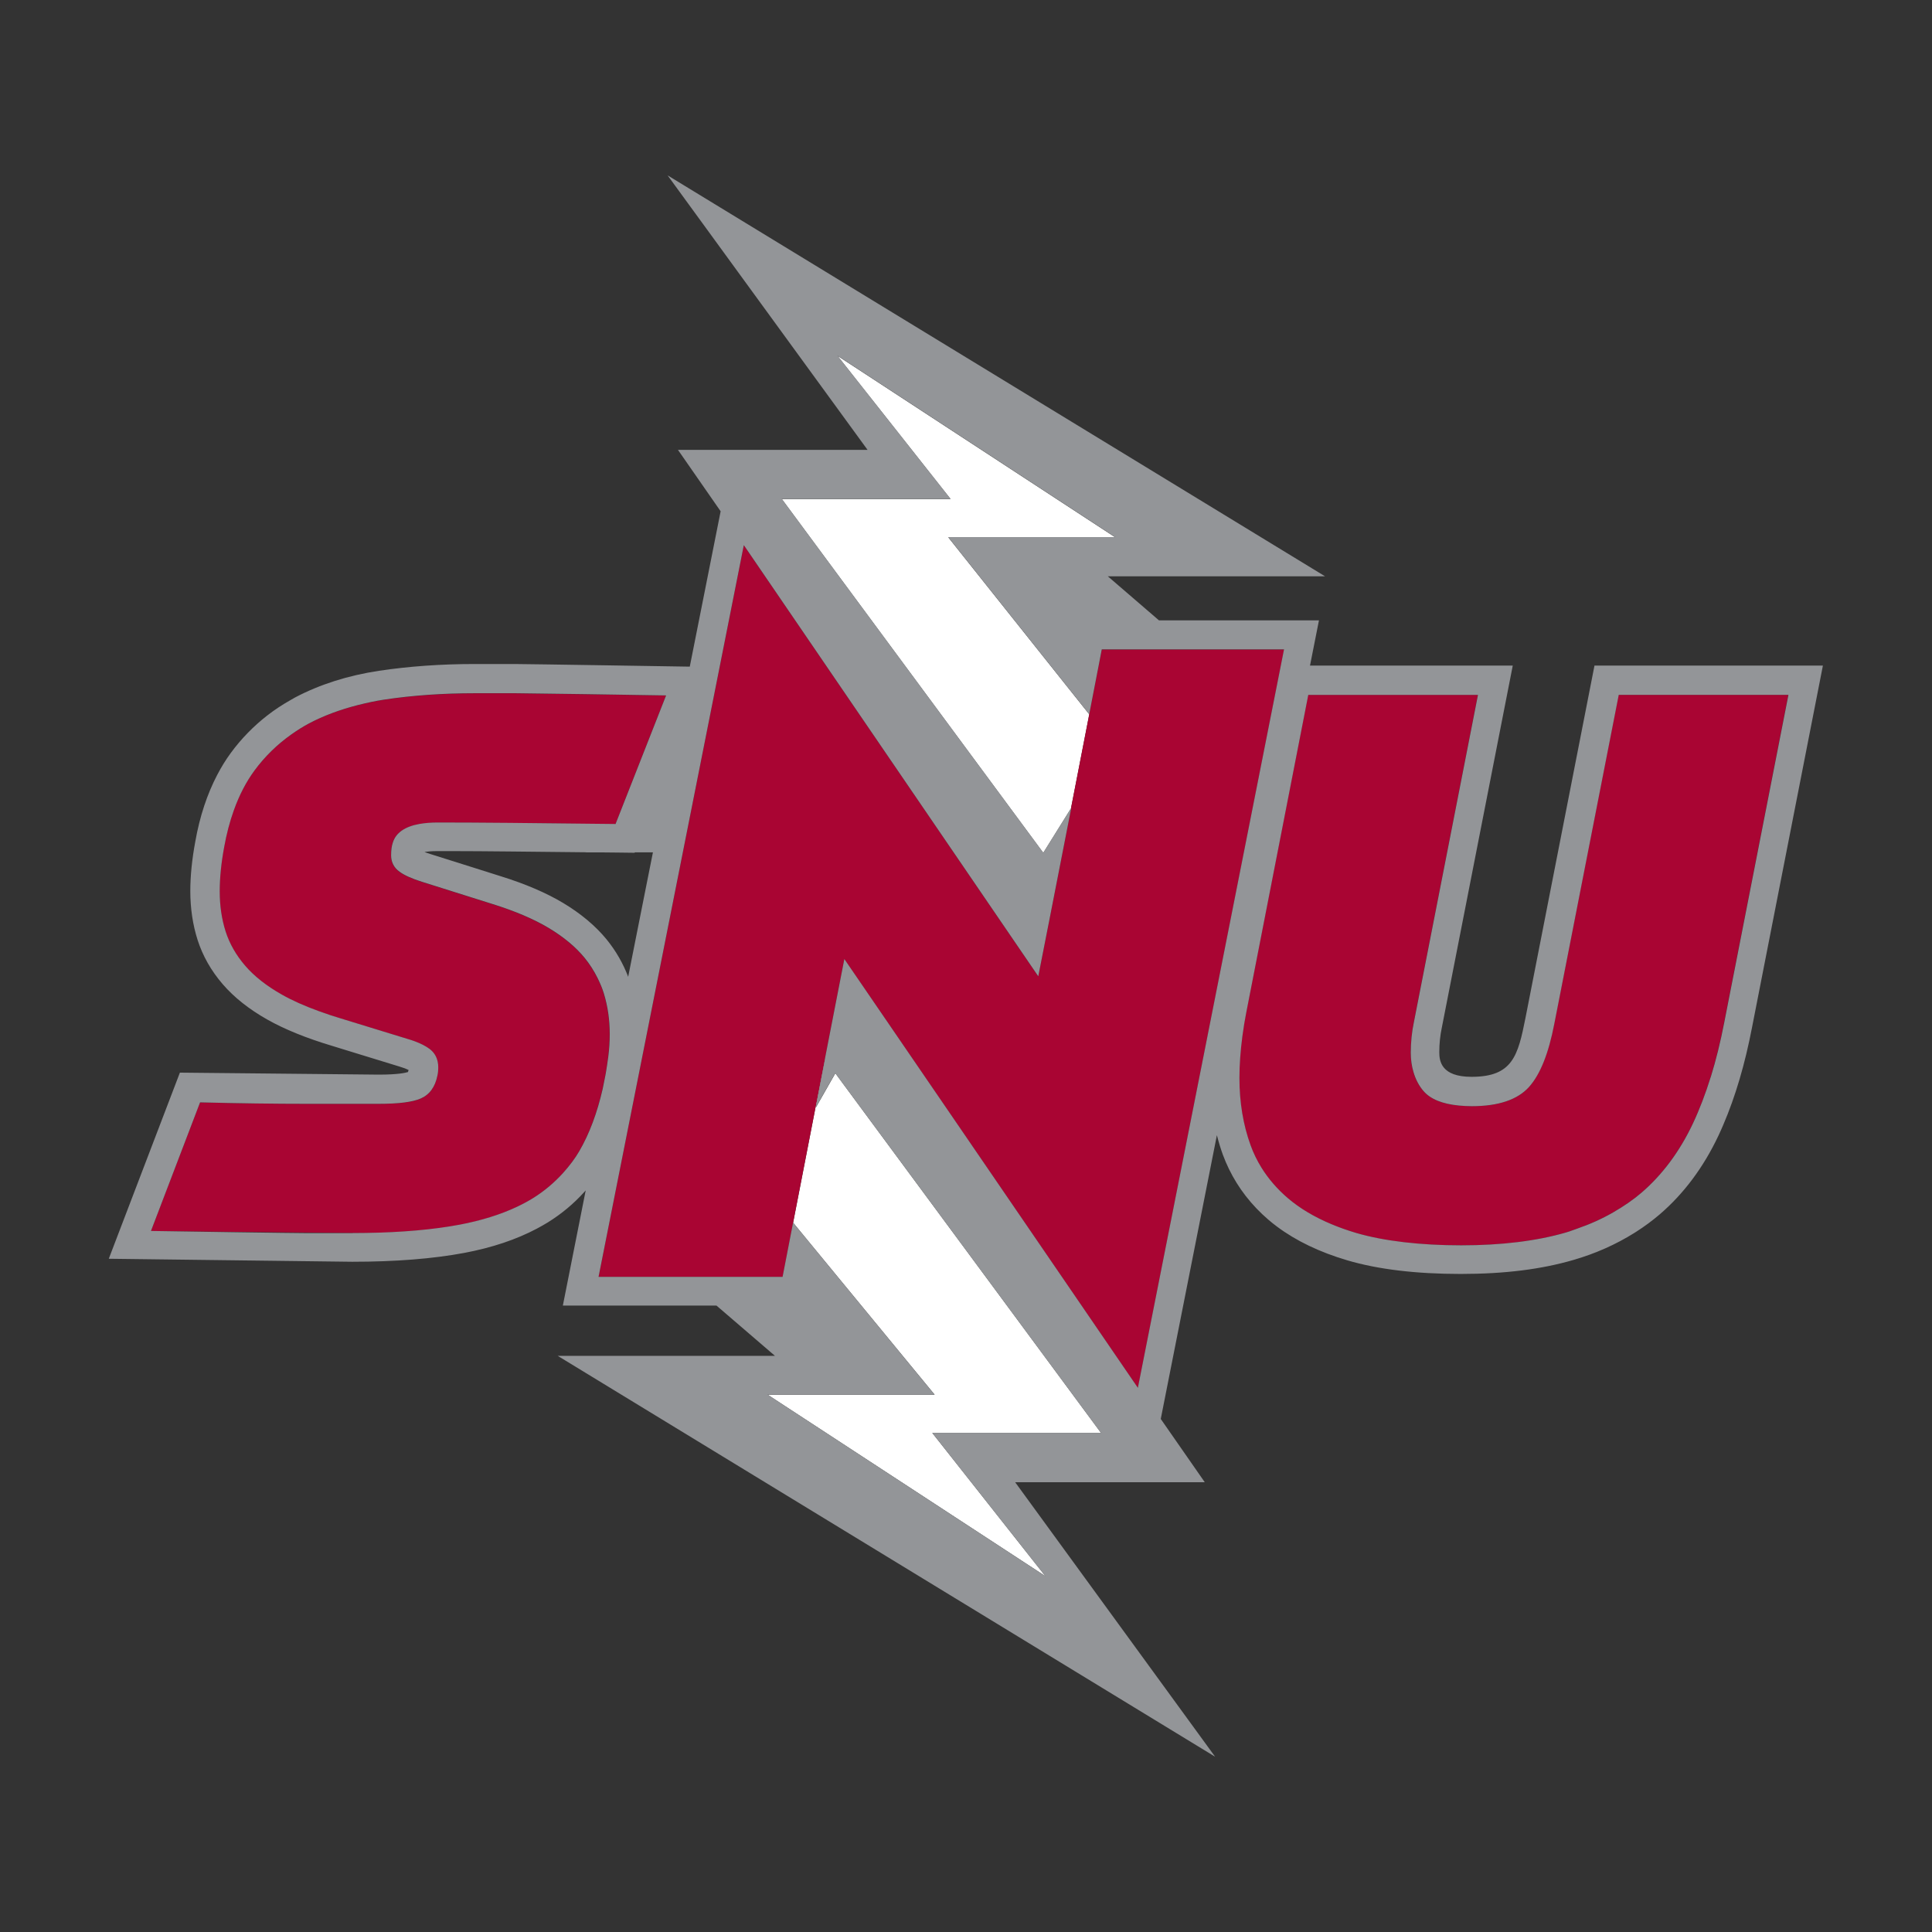 <?xml version="1.0" encoding="UTF-8"?>
<svg id="Layer_1" data-name="Layer 1" xmlns="http://www.w3.org/2000/svg" viewBox="0 0 360 360">
  <rect x="0" y="0" width="360" height="360" fill="#333333" stroke="none"/>
  <defs>
    <style>
      .cls-1 {
        fill: #a90533;
      }

      .cls-2 {
        fill: #fff;
      }

      .cls-3 {
        fill: #939598;
      }
    </style>
  </defs>
  <polygon class="cls-2" points="202.97 133.11 200.46 129.96 176.69 100.12 207.8 100.12 156.05 66.3 177.13 92.99 145.68 92.99 194.4 158.92 199.56 150.64 205.31 121.03 204.76 123.88 202.97 133.11"/>
  <polygon class="cls-2" points="156.19 200.71 155.66 199.98 152.02 206.38 153.75 197.4 153.71 197.35 147.79 227.83 150.69 231.36 174.16 259.88 143.04 259.88 194.8 293.7 173.72 267.01 205.17 267.01 156.19 200.71"/>
  <path class="cls-1" d="M301.61,129.48l-12,61.26c-1.08,5.6-2.63,9.46-4.72,11.8-2.12,2.38-5.7,3.58-10.64,3.58-.81,0-1.6-.04-2.44-.12-3.08-.29-5.29-1.2-6.57-2.69-.84-.98-1.48-2.18-1.88-3.56-.34-1.15-.5-2.33-.5-3.59,0-1.94.2-3.86.58-5.7l11.94-60.98h-31.62l-11.57,59.26c-.27,1.33-.49,2.72-.71,4.36-.37,2.75-.56,5.36-.56,7.75,0,4.55.71,8.78,2.09,12.58.53,1.44,1.2,2.83,2.01,4.14,1.29,2.08,2.94,3.99,4.91,5.68,2.21,1.9,4.95,3.53,8.14,4.86,1.48.62,3.02,1.16,4.56,1.62,5.23,1.54,11.82,2.32,19.6,2.32s14.06-.81,19.54-2.39c.46-.13.9-.29,1.37-.46.22-.08.45-.16.67-.24,2.4-.83,4.66-1.85,6.71-3.02,2.07-1.19,3.8-2.39,5.31-3.68,3.89-3.34,7.12-7.67,9.58-12.87,1.24-2.63,2.37-5.56,3.34-8.71.97-3.14,1.82-6.57,2.52-10.21l11.95-60.99h-31.62Z"/>
  <path class="cls-1" d="M238.19,126.49l1.08-5.46h-33.96l-5.75,29.6.06-.1s-2.37,12.14-4.16,21.28c-.78,3.99-1.45,7.41-1.77,9-.14.72-.22,1.13-.22,1.13l-54.87-80.34-27.07,136.35h34.29l1.96-10.11,5.92-30.48,2.46-12.69.21-1.07.95-4.89,2.22,3.24,52.49,76.68,26.15-132.12Z"/>
  <path class="cls-1" d="M112.46,202.01l.29-1.45.1-.52c.15-.93.33-2.03.46-3.05.19-1.44.28-2.88.28-4.26,0-2.67-.37-5.23-1.11-7.63-.28-.9-.66-1.83-1.16-2.84-.69-1.38-1.48-2.61-2.42-3.76-1.65-2.02-3.89-3.88-6.65-5.54-2.78-1.67-6.32-3.18-10.53-4.49l-13.11-4.13c-1.9-.6-3.27-1.22-4.19-1.88-1.04-.75-1.57-1.78-1.57-3.06,0-.52.03-.95.08-1.31.05-.38.14-.73.24-1.05.55-1.81,2.22-2.99,4.96-3.48,1.02-.18,2.16-.27,3.4-.27,3.59,0,7.99.02,13.47.07,3.57.03,19.67.21,19.67.21l9.42-23.96c-4.86-.08-26.01-.41-28.11-.41h-7.48c-6,0-11.72.41-16.99,1.2-1.5.23-3.04.55-4.83,1-3.38.85-6.45,2-9.12,3.42-1.07.56-2.17,1.25-3.36,2.1-2.62,1.86-4.91,4.11-6.8,6.67-1.55,2.1-2.84,4.6-3.86,7.43-.76,2.12-1.36,4.41-1.78,6.81-.56,2.99-.84,5.78-.84,8.28,0,2.68.37,5.19,1.11,7.48.73,2.28,1.95,4.42,3.64,6.38,1.7,1.97,4.01,3.79,6.86,5.4,1.88,1.06,4.21,2.1,6.92,3.08,1.47.53,2.76.96,4.04,1.34l12.54,3.85c.41.12.82.26,1.22.4,1.12.41,2.05.89,2.76,1.41.82.61,1.34,1.43,1.54,2.43.06.32.1.65.1.99,0,.62-.05,1.15-.16,1.59-.42,2.1-1.47,3.54-3.11,4.25-.76.33-1.76.57-3.06.73-1.31.17-2.91.25-4.77.25h-13.53c-5.85,0-12.49-.09-19.75-.27l-9.15,23.96,40,.39c6.7-.1,12.58-.61,17.48-1.54,4.02-.76,7.62-1.87,10.69-3.33,1.1-.52,2.12-1.07,3.03-1.64,2.03-1.26,3.9-2.82,5.55-4.65,1.24-1.37,2.24-2.71,3.04-4.09,1.86-3.18,3.33-7.11,4.37-11.66l.17-.86Z"/>
  <path class="cls-3" d="M297.11,124.01l-12.85,65.61c-1.41,7.11-2.39,11.03-10.07,11.03-5.65,0-6-2.96-6-4.57s.16-3.11.47-4.59l13.22-67.47h-37.78l1.67-8.43h-29.82s-9.52-8.2-9.52-8.2h40.48L124.4,32.68l37.26,51.15h-35.33l7.95,11.44-5.75,28.95s-30.49-.49-32.62-.49h-7.48c-6.27,0-12.26.43-17.8,1.26-5.82.88-11.08,2.56-15.66,4.98-.26.14-.52.29-.77.44-1.56.88-3.05,1.85-4.44,2.94-2.54,1.98-4.81,4.3-6.76,6.96-.93,1.26-1.76,2.62-2.52,4.07-1.88,3.59-3.26,7.74-4.09,12.43-.61,3.27-.93,6.39-.93,9.22,0,3.23.46,6.3,1.36,9.12.95,2.96,2.52,5.74,4.69,8.25,2.11,2.45,4.9,4.66,8.3,6.58,3.22,1.82,7.29,3.47,12.07,4.9l4.71,1.45,7.79,2.39c.81.24,1.37.46,1.75.65-.04.18-.08.31-.11.39-.44.14-1.87.48-5.42.48-.04,0-.08,0-.12,0l-36.96-.37-13.25,34.68,45.36.56c8.05,0,15.07-.56,20.88-1.65,5.16-.97,9.7-2.49,13.54-4.53.69-.37,1.37-.75,2.02-1.15,2.59-1.61,4.86-3.51,6.81-5.68.09-.1.18-.19.26-.28l-.09.43-4.17,21.02h28.62l10.9,9.37h-40.48l122.5,74.7-37.26-51.15h35.33l-8.2-11.79,10.46-52.88c.32,1.26.69,2.5,1.13,3.7.33.89.7,1.74,1.11,2.59,1.73,3.57,4.19,6.75,7.36,9.47.5.43,1.01.84,1.55,1.24,3.57,2.68,7.98,4.8,13.14,6.32,5.72,1.69,12.83,2.54,21.12,2.54s15.08-.88,21.04-2.61c4.13-1.2,7.91-2.89,11.3-5.01.14-.09.27-.17.41-.26,1.53-.98,2.98-2.05,4.35-3.22,4.47-3.83,8.16-8.77,10.94-14.66.32-.67.62-1.36.92-2.06,2.24-5.22,4.04-11.31,5.35-18.15l13.2-67.39h-42.6ZM318.77,200.68c-.98,3.15-2.1,6.08-3.34,8.71-2.46,5.2-5.69,9.53-9.58,12.87-1.51,1.29-3.24,2.49-5.31,3.68-2.05,1.18-4.3,2.19-6.71,3.02-.23.08-.45.16-.67.24-.47.17-.9.33-1.37.46-5.47,1.59-12.04,2.39-19.53,2.39s-14.38-.78-19.6-2.32c-1.55-.46-3.08-1-4.56-1.62-3.19-1.33-5.93-2.97-8.14-4.86-1.97-1.69-3.62-3.6-4.91-5.68-.81-1.31-1.49-2.7-2.01-4.14-1.39-3.8-2.09-8.03-2.09-12.58,0-2.4.19-5.01.55-7.75.22-1.65.45-3.03.71-4.36l11.57-59.26h31.62l-11.94,60.98c-.39,1.84-.58,3.76-.58,5.7,0,1.26.16,2.44.5,3.59.4,1.38,1.03,2.58,1.88,3.56,1.28,1.49,3.49,2.39,6.57,2.69.83.08,1.63.12,2.44.12,4.94,0,8.51-1.21,10.64-3.58,2.1-2.35,3.64-6.21,4.72-11.8l12-61.26h31.62l-11.95,60.99c-.7,3.64-1.55,7.08-2.52,10.21M117.07,182v.05c-.95-2.49-2.28-4.84-4.02-6.98-.01-.02-.03-.03-.04-.05-2.05-2.5-4.76-4.77-8.05-6.75-3.15-1.89-7.08-3.58-11.7-5.01l-4.68-1.48-8.41-2.65c-.34-.11-.63-.21-.89-.3-.06-.02-.13-.04-.18-.07.55-.09,1.32-.17,2.37-.17.87,0,1.8,0,2.77,0,3.01,0,6.53.03,10.65.07,4.02.04,8.8.09,14.34.15l-.02.02h2.17c.24,0,.46,0,.7,0,.96.01,1.95.02,2.95.03l3.23.04.03-.08h3.38l-.02.08-1.61,8.08-2.98,14.99ZM65.72,229.78h-8.26c-2.52,0-25-.33-29.33-.41l9.15-23.96c7.26.18,13.9.27,19.75.27h13.53c1.86,0,3.46-.08,4.77-.25,1.3-.17,2.3-.41,3.06-.74,1.64-.71,2.69-2.15,3.11-4.25.11-.44.16-.97.16-1.59,0-.34-.03-.67-.1-.99-.2-1-.72-1.82-1.54-2.43-.71-.52-1.64-1-2.76-1.41-.4-.15-.81-.28-1.22-.4l-12.54-3.85c-1.29-.38-2.57-.81-4.04-1.34-2.71-.98-5.04-2.02-6.92-3.09-2.86-1.61-5.17-3.43-6.86-5.4-1.69-1.96-2.91-4.1-3.64-6.38-.73-2.29-1.1-4.8-1.1-7.48,0-2.51.28-5.29.84-8.28.43-2.4,1.03-4.69,1.79-6.81,1.01-2.83,2.31-5.33,3.86-7.43,1.89-2.57,4.18-4.81,6.8-6.67,1.19-.85,2.29-1.53,3.36-2.1,2.67-1.41,5.74-2.56,9.12-3.42,1.79-.45,3.33-.77,4.83-1,5.27-.8,10.99-1.2,16.99-1.2h7.48c2.09,0,23.24.32,28.11.41l-9.42,23.96s-16.1-.18-19.67-.21c-5.47-.05-9.88-.07-13.47-.07-1.24,0-2.38.09-3.4.27-2.74.49-4.41,1.67-4.96,3.48-.11.32-.19.67-.24,1.05-.05.36-.08.79-.08,1.31,0,1.28.53,2.31,1.57,3.06.92.67,2.29,1.28,4.19,1.88l13.11,4.13c4.21,1.31,7.75,2.82,10.53,4.49,2.76,1.66,5,3.52,6.65,5.54.94,1.15,1.73,2.38,2.42,3.76.5,1.01.88,1.94,1.16,2.84.74,2.4,1.11,4.96,1.11,7.63,0,1.38-.09,2.81-.28,4.25-.13,1.02-.31,2.12-.46,3.05l-.1.52-.29,1.45-.17.86c-1.04,4.56-2.51,8.48-4.37,11.66-.8,1.38-1.8,2.71-3.04,4.09-1.65,1.82-3.52,3.39-5.55,4.65-.91.57-1.93,1.12-3.03,1.64-3.07,1.45-6.67,2.57-10.69,3.33-4.9.92-10.78,1.44-17.48,1.54-.79.01-1.59.02-2.41.02M212.04,258.62l-52.49-76.68-2.22-3.24-.95,4.89-.21,1.07-2.47,12.69.03.04-1.73,8.98,3.64-6.4.53.72,48.98,66.31h-31.44l21.07,26.69-51.75-33.82h31.11l-23.46-28.53-2.9-3.52-1.96,10.11h-34.29l27.07-136.35,54.87,80.34s.08-.41.22-1.13c.31-1.58.99-5.01,1.77-9,1.79-9.14,4.16-21.28,4.16-21.28l-.06.1-5.16,8.28-48.72-65.93h31.44l-21.07-26.69,51.75,33.82h-31.11l23.76,29.84,2.51,3.15,1.79-9.23.55-2.85h33.96l-1.08,5.46-26.15,132.12Z"/>
</svg>